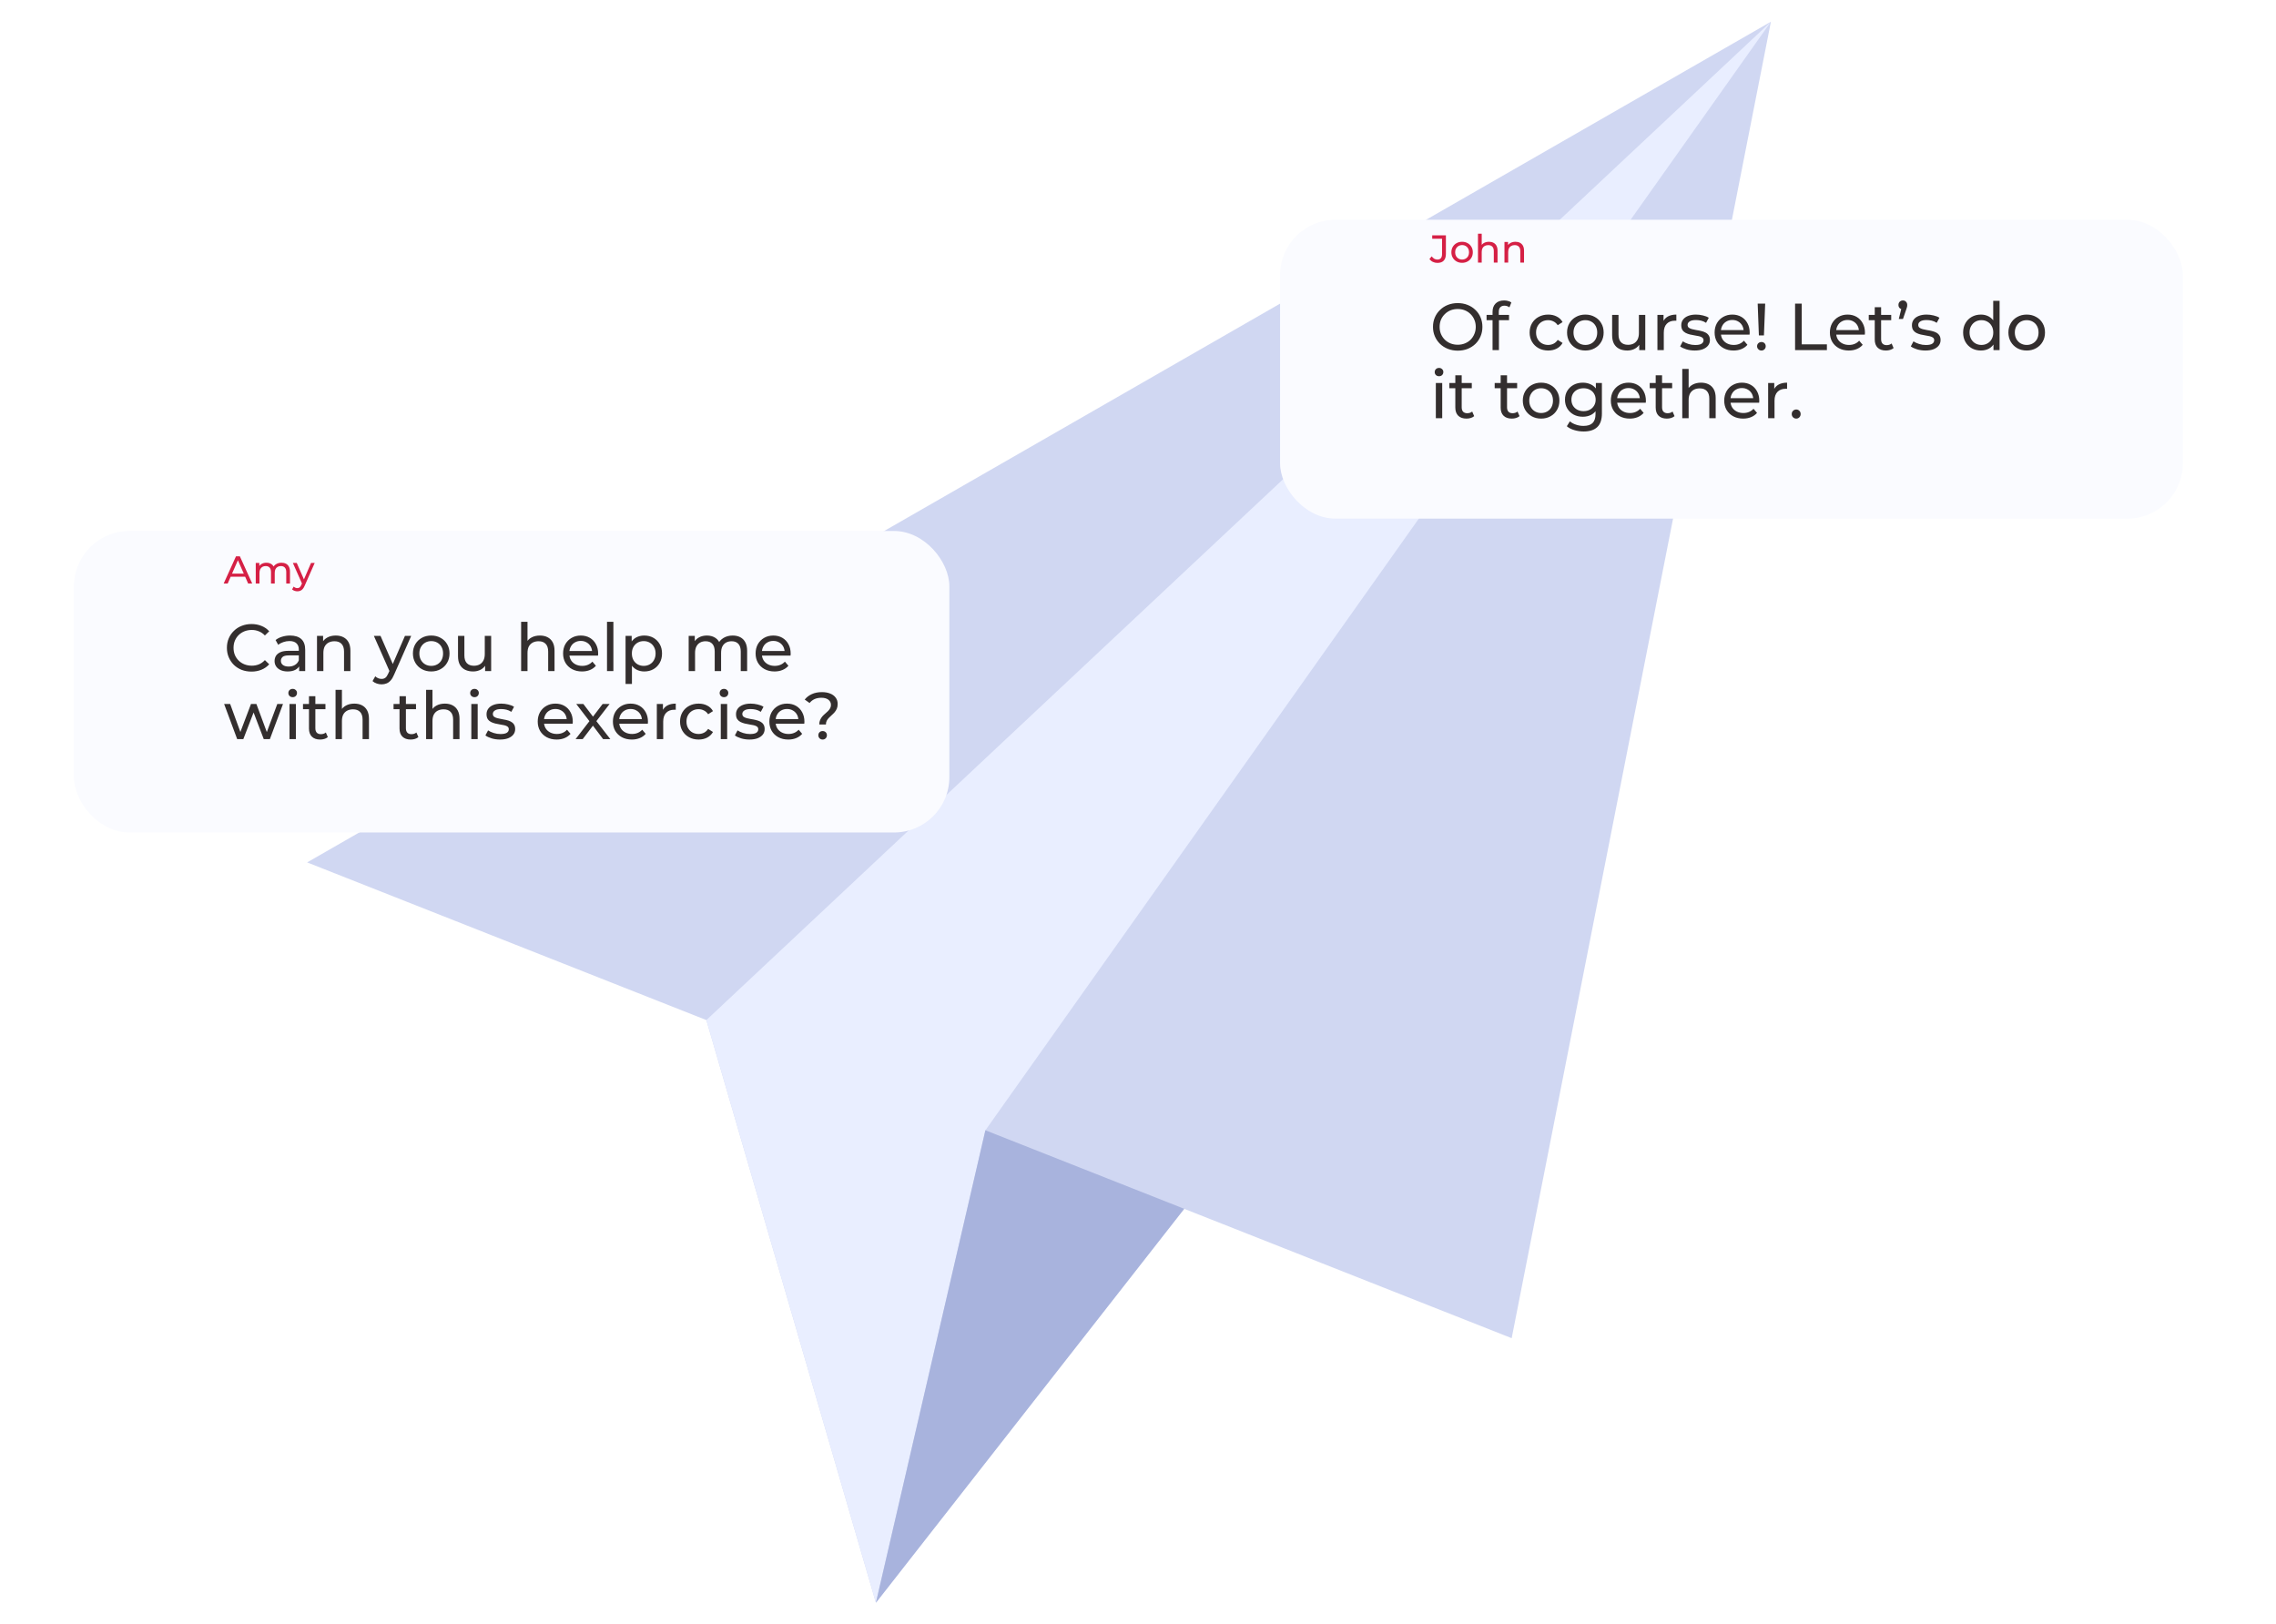 <?xml version="1.0" encoding="UTF-8"?> <svg xmlns="http://www.w3.org/2000/svg" width="234" height="167" viewBox="0 0 234 167" fill="none"><path d="M31.578 88.674L72.623 104.886L90.054 164.794L121.75 124.293L155.418 137.594L182.071 2.234L31.578 88.674Z" fill="#D0D7F2"></path><path d="M182.073 2.234L101.31 116.219L90.056 164.794L72.624 104.886L182.073 2.234Z" fill="#E9EEFF"></path><path d="M121.751 124.291L90.056 164.792L101.31 116.216L121.751 124.291Z" fill="#A8B3DD"></path><g filter="url(#filter0_dd_18962_37)"><rect x="13" y="51" width="90" height="31" rx="5.691" fill="#FAFBFF"></rect></g><path d="M25.855 69.055C25.49 69.055 25.153 68.995 24.844 68.877C24.539 68.754 24.273 68.583 24.045 68.365C23.822 68.142 23.646 67.882 23.519 67.586C23.392 67.29 23.328 66.965 23.328 66.61C23.328 66.255 23.392 65.929 23.519 65.633C23.646 65.337 23.824 65.08 24.052 64.862C24.279 64.638 24.546 64.468 24.851 64.35C25.16 64.227 25.497 64.165 25.861 64.165C26.23 64.165 26.569 64.229 26.879 64.356C27.193 64.479 27.459 64.664 27.678 64.909L27.234 65.34C27.052 65.148 26.847 65.007 26.619 64.916C26.392 64.821 26.148 64.773 25.889 64.773C25.62 64.773 25.37 64.818 25.137 64.909C24.91 65.001 24.712 65.128 24.543 65.292C24.375 65.456 24.243 65.651 24.147 65.879C24.056 66.102 24.011 66.346 24.011 66.61C24.011 66.874 24.056 67.12 24.147 67.347C24.243 67.57 24.375 67.764 24.543 67.928C24.712 68.092 24.91 68.219 25.137 68.31C25.37 68.401 25.62 68.447 25.889 68.447C26.148 68.447 26.392 68.401 26.619 68.31C26.847 68.215 27.052 68.069 27.234 67.873L27.678 68.303C27.459 68.549 27.193 68.736 26.879 68.863C26.569 68.991 26.228 69.055 25.855 69.055ZM30.756 69V68.235L30.722 68.092V66.787C30.722 66.51 30.64 66.296 30.477 66.145C30.317 65.991 30.076 65.913 29.753 65.913C29.539 65.913 29.329 65.95 29.124 66.023C28.919 66.091 28.747 66.184 28.605 66.302L28.332 65.811C28.519 65.661 28.742 65.547 29.002 65.469C29.265 65.388 29.541 65.347 29.828 65.347C30.324 65.347 30.706 65.467 30.975 65.708C31.244 65.95 31.378 66.319 31.378 66.815V69H30.756ZM29.568 69.041C29.3 69.041 29.063 68.995 28.858 68.904C28.658 68.813 28.503 68.688 28.394 68.529C28.284 68.365 28.23 68.18 28.23 67.976C28.23 67.78 28.275 67.602 28.366 67.443C28.462 67.284 28.614 67.156 28.824 67.061C29.038 66.965 29.325 66.917 29.684 66.917H30.832V67.388H29.712C29.384 67.388 29.163 67.443 29.049 67.552C28.935 67.662 28.878 67.793 28.878 67.948C28.878 68.126 28.949 68.269 29.09 68.379C29.231 68.483 29.427 68.536 29.677 68.536C29.923 68.536 30.137 68.481 30.32 68.372C30.506 68.263 30.64 68.103 30.722 67.894L30.852 68.344C30.766 68.558 30.613 68.729 30.395 68.857C30.176 68.98 29.901 69.041 29.568 69.041ZM34.524 65.347C34.82 65.347 35.079 65.403 35.302 65.517C35.53 65.631 35.708 65.804 35.835 66.036C35.962 66.268 36.026 66.562 36.026 66.917V69H35.371V66.992C35.371 66.642 35.284 66.378 35.111 66.2C34.943 66.023 34.704 65.934 34.394 65.934C34.162 65.934 33.959 65.979 33.786 66.07C33.613 66.161 33.479 66.296 33.383 66.473C33.292 66.651 33.247 66.872 33.247 67.136V69H32.591V65.381H33.219V66.357L33.117 66.098C33.235 65.861 33.417 65.677 33.663 65.544C33.909 65.412 34.196 65.347 34.524 65.347ZM39.23 70.366C39.057 70.366 38.889 70.336 38.725 70.277C38.561 70.222 38.42 70.14 38.302 70.031L38.582 69.54C38.673 69.626 38.773 69.692 38.882 69.737C38.991 69.783 39.108 69.806 39.23 69.806C39.39 69.806 39.522 69.765 39.627 69.683C39.731 69.601 39.829 69.455 39.92 69.246L40.145 68.747L40.214 68.665L41.634 65.381H42.276L40.521 69.362C40.416 69.617 40.298 69.817 40.166 69.963C40.038 70.109 39.897 70.211 39.743 70.27C39.588 70.334 39.417 70.366 39.23 70.366ZM40.091 69.116L38.438 65.381H39.121L40.528 68.604L40.091 69.116ZM44.338 69.041C43.974 69.041 43.651 68.961 43.368 68.802C43.086 68.643 42.863 68.424 42.699 68.146C42.535 67.864 42.453 67.545 42.453 67.19C42.453 66.831 42.535 66.512 42.699 66.234C42.863 65.957 43.086 65.74 43.368 65.585C43.651 65.426 43.974 65.347 44.338 65.347C44.698 65.347 45.019 65.426 45.301 65.585C45.588 65.74 45.811 65.957 45.97 66.234C46.134 66.507 46.216 66.826 46.216 67.19C46.216 67.55 46.134 67.869 45.97 68.146C45.811 68.424 45.588 68.643 45.301 68.802C45.019 68.961 44.698 69.041 44.338 69.041ZM44.338 68.467C44.57 68.467 44.778 68.415 44.96 68.31C45.146 68.206 45.292 68.058 45.397 67.866C45.501 67.671 45.554 67.445 45.554 67.19C45.554 66.931 45.501 66.708 45.397 66.521C45.292 66.33 45.146 66.182 44.96 66.077C44.778 65.972 44.57 65.92 44.338 65.92C44.106 65.92 43.899 65.972 43.717 66.077C43.535 66.182 43.389 66.33 43.28 66.521C43.17 66.708 43.116 66.931 43.116 67.19C43.116 67.445 43.17 67.671 43.28 67.866C43.389 68.058 43.535 68.206 43.717 68.31C43.899 68.415 44.106 68.467 44.338 68.467ZM48.646 69.041C48.336 69.041 48.063 68.984 47.826 68.87C47.594 68.756 47.412 68.583 47.28 68.351C47.152 68.115 47.089 67.819 47.089 67.463V65.381H47.744V67.388C47.744 67.743 47.828 68.01 47.997 68.187C48.17 68.365 48.411 68.454 48.721 68.454C48.948 68.454 49.146 68.408 49.315 68.317C49.483 68.222 49.613 68.085 49.704 67.907C49.795 67.725 49.841 67.507 49.841 67.252V65.381H50.496V69H49.875V68.023L49.977 68.283C49.859 68.524 49.681 68.711 49.445 68.843C49.208 68.975 48.942 69.041 48.646 69.041ZM55.511 65.347C55.807 65.347 56.066 65.403 56.289 65.517C56.517 65.631 56.695 65.804 56.822 66.036C56.95 66.268 57.013 66.562 57.013 66.917V69H56.358V66.992C56.358 66.642 56.271 66.378 56.098 66.2C55.93 66.023 55.691 65.934 55.381 65.934C55.149 65.934 54.946 65.979 54.773 66.07C54.6 66.161 54.466 66.296 54.37 66.473C54.279 66.651 54.234 66.872 54.234 67.136V69H53.578V63.933H54.234V66.357L54.104 66.098C54.222 65.861 54.405 65.677 54.651 65.544C54.896 65.412 55.183 65.347 55.511 65.347ZM59.838 69.041C59.451 69.041 59.11 68.961 58.814 68.802C58.523 68.643 58.295 68.424 58.131 68.146C57.972 67.869 57.892 67.55 57.892 67.19C57.892 66.831 57.969 66.512 58.124 66.234C58.283 65.957 58.5 65.74 58.773 65.585C59.051 65.426 59.362 65.347 59.709 65.347C60.059 65.347 60.369 65.424 60.637 65.579C60.906 65.734 61.115 65.952 61.266 66.234C61.42 66.512 61.498 66.838 61.498 67.211C61.498 67.238 61.495 67.27 61.491 67.306C61.491 67.343 61.489 67.377 61.484 67.409H58.404V66.938H61.142L60.876 67.102C60.881 66.869 60.833 66.662 60.733 66.48C60.633 66.298 60.494 66.157 60.316 66.057C60.143 65.952 59.941 65.9 59.709 65.9C59.481 65.9 59.278 65.952 59.101 66.057C58.923 66.157 58.784 66.3 58.684 66.487C58.584 66.669 58.534 66.879 58.534 67.115V67.225C58.534 67.466 58.589 67.682 58.698 67.873C58.812 68.06 58.969 68.206 59.169 68.31C59.369 68.415 59.599 68.467 59.859 68.467C60.073 68.467 60.266 68.431 60.439 68.358C60.617 68.285 60.772 68.176 60.904 68.03L61.266 68.454C61.102 68.645 60.897 68.791 60.651 68.891C60.41 68.991 60.139 69.041 59.838 69.041ZM62.408 69V63.933H63.064V69H62.408ZM66.234 69.041C65.934 69.041 65.658 68.973 65.408 68.836C65.162 68.695 64.964 68.488 64.814 68.215C64.668 67.942 64.595 67.6 64.595 67.19C64.595 66.781 64.666 66.439 64.807 66.166C64.953 65.893 65.148 65.688 65.394 65.551C65.645 65.415 65.925 65.347 66.234 65.347C66.589 65.347 66.903 65.424 67.177 65.579C67.45 65.734 67.666 65.95 67.825 66.227C67.985 66.501 68.064 66.822 68.064 67.19C68.064 67.559 67.985 67.882 67.825 68.16C67.666 68.438 67.45 68.654 67.177 68.809C66.903 68.964 66.589 69.041 66.234 69.041ZM64.315 70.325V65.381H64.944V66.357L64.903 67.197L64.971 68.037V70.325H64.315ZM66.18 68.467C66.412 68.467 66.619 68.415 66.801 68.31C66.988 68.206 67.133 68.058 67.238 67.866C67.347 67.671 67.402 67.445 67.402 67.19C67.402 66.931 67.347 66.708 67.238 66.521C67.133 66.33 66.988 66.182 66.801 66.077C66.619 65.972 66.412 65.92 66.18 65.92C65.952 65.92 65.745 65.972 65.558 66.077C65.376 66.182 65.23 66.33 65.121 66.521C65.016 66.708 64.964 66.931 64.964 67.19C64.964 67.445 65.016 67.671 65.121 67.866C65.23 68.058 65.376 68.206 65.558 68.31C65.745 68.415 65.952 68.467 66.18 68.467ZM75.332 65.347C75.623 65.347 75.88 65.403 76.103 65.517C76.327 65.631 76.5 65.804 76.623 66.036C76.75 66.268 76.814 66.562 76.814 66.917V69H76.158V66.992C76.158 66.642 76.076 66.378 75.912 66.2C75.748 66.023 75.519 65.934 75.222 65.934C75.004 65.934 74.813 65.979 74.649 66.07C74.485 66.161 74.358 66.296 74.266 66.473C74.18 66.651 74.137 66.872 74.137 67.136V69H73.481V66.992C73.481 66.642 73.399 66.378 73.235 66.2C73.076 66.023 72.846 65.934 72.546 65.934C72.332 65.934 72.143 65.979 71.979 66.07C71.815 66.161 71.687 66.296 71.596 66.473C71.505 66.651 71.46 66.872 71.46 67.136V69H70.804V65.381H71.432V66.344L71.33 66.098C71.444 65.861 71.619 65.677 71.856 65.544C72.093 65.412 72.368 65.347 72.682 65.347C73.028 65.347 73.326 65.433 73.577 65.606C73.827 65.774 73.991 66.032 74.068 66.378L73.802 66.268C73.911 65.991 74.103 65.768 74.376 65.599C74.649 65.431 74.968 65.347 75.332 65.347ZM79.632 69.041C79.245 69.041 78.903 68.961 78.607 68.802C78.316 68.643 78.088 68.424 77.924 68.146C77.765 67.869 77.685 67.55 77.685 67.19C77.685 66.831 77.763 66.512 77.918 66.234C78.077 65.957 78.293 65.74 78.566 65.585C78.844 65.426 79.156 65.347 79.502 65.347C79.852 65.347 80.162 65.424 80.431 65.579C80.699 65.734 80.909 65.952 81.059 66.234C81.214 66.512 81.291 66.838 81.291 67.211C81.291 67.238 81.289 67.27 81.284 67.306C81.284 67.343 81.282 67.377 81.277 67.409H78.198V66.938H80.936L80.67 67.102C80.674 66.869 80.626 66.662 80.526 66.48C80.426 66.298 80.287 66.157 80.11 66.057C79.937 65.952 79.734 65.9 79.502 65.9C79.274 65.9 79.072 65.952 78.894 66.057C78.716 66.157 78.578 66.3 78.478 66.487C78.377 66.669 78.327 66.879 78.327 67.115V67.225C78.327 67.466 78.382 67.682 78.491 67.873C78.605 68.06 78.762 68.206 78.962 68.31C79.163 68.415 79.393 68.467 79.652 68.467C79.866 68.467 80.06 68.431 80.233 68.358C80.41 68.285 80.565 68.176 80.697 68.03L81.059 68.454C80.895 68.645 80.69 68.791 80.444 68.891C80.203 68.991 79.932 69.041 79.632 69.041ZM24.386 76L23.041 72.381H23.662L24.858 75.659H24.564L25.807 72.381H26.36L27.575 75.659H27.289L28.511 72.381H29.098L27.746 76H27.118L25.977 73.009H26.169L25.015 76H24.386ZM29.764 76V72.381H30.419V76H29.764ZM30.091 71.684C29.964 71.684 29.857 71.643 29.77 71.561C29.688 71.479 29.647 71.379 29.647 71.261C29.647 71.138 29.688 71.035 29.77 70.953C29.857 70.871 29.964 70.831 30.091 70.831C30.219 70.831 30.323 70.871 30.405 70.953C30.492 71.031 30.535 71.129 30.535 71.247C30.535 71.37 30.494 71.475 30.412 71.561C30.33 71.643 30.223 71.684 30.091 71.684ZM32.914 76.041C32.55 76.041 32.267 75.943 32.067 75.747C31.867 75.552 31.767 75.272 31.767 74.907V71.588H32.422V74.88C32.422 75.076 32.47 75.226 32.565 75.331C32.666 75.436 32.807 75.488 32.989 75.488C33.194 75.488 33.364 75.431 33.501 75.317L33.706 75.788C33.606 75.875 33.485 75.939 33.344 75.98C33.207 76.02 33.064 76.041 32.914 76.041ZM31.152 72.92V72.381H33.46V72.92H31.152ZM36.431 72.347C36.727 72.347 36.986 72.403 37.21 72.517C37.437 72.631 37.615 72.804 37.742 73.036C37.87 73.268 37.934 73.562 37.934 73.917V76H37.278V73.992C37.278 73.642 37.191 73.378 37.018 73.2C36.85 73.023 36.611 72.934 36.301 72.934C36.069 72.934 35.867 72.979 35.694 73.07C35.52 73.161 35.386 73.296 35.291 73.473C35.2 73.651 35.154 73.872 35.154 74.136V76H34.498V70.933H35.154V73.357L35.024 73.098C35.143 72.861 35.325 72.677 35.571 72.544C35.816 72.412 36.103 72.347 36.431 72.347ZM42.224 76.041C41.859 76.041 41.577 75.943 41.377 75.747C41.176 75.552 41.076 75.272 41.076 74.907V71.588H41.732V74.88C41.732 75.076 41.78 75.226 41.875 75.331C41.975 75.436 42.117 75.488 42.299 75.488C42.504 75.488 42.674 75.431 42.811 75.317L43.016 75.788C42.916 75.875 42.795 75.939 42.654 75.98C42.517 76.02 42.374 76.041 42.224 76.041ZM40.462 72.92V72.381H42.77V72.92H40.462ZM45.741 72.347C46.037 72.347 46.296 72.403 46.519 72.517C46.747 72.631 46.925 72.804 47.052 73.036C47.18 73.268 47.243 73.562 47.243 73.917V76H46.588V73.992C46.588 73.642 46.501 73.378 46.328 73.2C46.16 73.023 45.921 72.934 45.611 72.934C45.379 72.934 45.176 72.979 45.003 73.07C44.83 73.161 44.696 73.296 44.6 73.473C44.509 73.651 44.464 73.872 44.464 74.136V76H43.808V70.933H44.464V73.357L44.334 73.098C44.453 72.861 44.635 72.677 44.88 72.544C45.126 72.412 45.413 72.347 45.741 72.347ZM48.457 76V72.381H49.112V76H48.457ZM48.784 71.684C48.657 71.684 48.55 71.643 48.463 71.561C48.381 71.479 48.34 71.379 48.34 71.261C48.34 71.138 48.381 71.035 48.463 70.953C48.55 70.871 48.657 70.831 48.784 70.831C48.912 70.831 49.017 70.871 49.099 70.953C49.185 71.031 49.228 71.129 49.228 71.247C49.228 71.37 49.187 71.475 49.105 71.561C49.023 71.643 48.916 71.684 48.784 71.684ZM51.402 76.041C51.101 76.041 50.815 76 50.541 75.918C50.273 75.836 50.061 75.736 49.906 75.618L50.179 75.099C50.334 75.203 50.526 75.292 50.753 75.365C50.981 75.438 51.213 75.474 51.45 75.474C51.755 75.474 51.973 75.431 52.105 75.344C52.242 75.258 52.31 75.137 52.31 74.983C52.31 74.869 52.269 74.78 52.187 74.716C52.105 74.652 51.996 74.605 51.859 74.573C51.727 74.541 51.579 74.514 51.416 74.491C51.252 74.463 51.088 74.432 50.924 74.395C50.76 74.354 50.61 74.3 50.473 74.231C50.337 74.158 50.227 74.061 50.145 73.938C50.063 73.81 50.022 73.642 50.022 73.432C50.022 73.214 50.084 73.023 50.207 72.859C50.33 72.695 50.503 72.57 50.726 72.483C50.953 72.392 51.222 72.347 51.532 72.347C51.768 72.347 52.007 72.376 52.249 72.435C52.495 72.49 52.695 72.57 52.85 72.674L52.57 73.193C52.406 73.084 52.235 73.009 52.057 72.968C51.88 72.927 51.702 72.906 51.525 72.906C51.238 72.906 51.024 72.954 50.883 73.05C50.742 73.141 50.671 73.259 50.671 73.405C50.671 73.528 50.712 73.624 50.794 73.692C50.881 73.755 50.99 73.806 51.122 73.842C51.258 73.879 51.409 73.91 51.573 73.938C51.736 73.96 51.9 73.992 52.064 74.033C52.228 74.07 52.376 74.122 52.508 74.19C52.645 74.259 52.754 74.354 52.836 74.477C52.922 74.6 52.966 74.764 52.966 74.969C52.966 75.187 52.902 75.376 52.775 75.536C52.647 75.695 52.467 75.82 52.235 75.911C52.003 75.998 51.725 76.041 51.402 76.041ZM57.231 76.041C56.844 76.041 56.502 75.961 56.206 75.802C55.915 75.643 55.687 75.424 55.523 75.146C55.364 74.869 55.284 74.55 55.284 74.19C55.284 73.831 55.362 73.512 55.517 73.234C55.676 72.957 55.892 72.74 56.165 72.585C56.443 72.426 56.755 72.347 57.101 72.347C57.452 72.347 57.761 72.424 58.03 72.579C58.298 72.734 58.508 72.952 58.658 73.234C58.813 73.512 58.89 73.838 58.89 74.211C58.89 74.238 58.888 74.27 58.883 74.306C58.883 74.343 58.881 74.377 58.876 74.409H55.797V73.938H58.535L58.269 74.102C58.273 73.869 58.225 73.662 58.125 73.48C58.025 73.298 57.886 73.157 57.709 73.057C57.536 72.952 57.333 72.9 57.101 72.9C56.873 72.9 56.671 72.952 56.493 73.057C56.316 73.157 56.177 73.3 56.077 73.487C55.976 73.669 55.926 73.879 55.926 74.115V74.225C55.926 74.466 55.981 74.682 56.09 74.873C56.204 75.06 56.361 75.206 56.561 75.31C56.762 75.415 56.992 75.467 57.251 75.467C57.465 75.467 57.659 75.431 57.832 75.358C58.009 75.285 58.164 75.176 58.296 75.03L58.658 75.454C58.494 75.645 58.289 75.791 58.043 75.891C57.802 75.991 57.531 76.041 57.231 76.041ZM59.175 76L60.732 73.979L60.725 74.313L59.243 72.381H59.974L61.107 73.869H60.827L61.961 72.381H62.678L61.175 74.327L61.182 73.979L62.753 76H62.009L60.813 74.416L61.08 74.457L59.905 76H59.175ZM64.96 76.041C64.573 76.041 64.231 75.961 63.936 75.802C63.644 75.643 63.417 75.424 63.253 75.146C63.093 74.869 63.014 74.55 63.014 74.19C63.014 73.831 63.091 73.512 63.246 73.234C63.405 72.957 63.621 72.74 63.895 72.585C64.172 72.426 64.484 72.347 64.83 72.347C65.181 72.347 65.49 72.424 65.759 72.579C66.028 72.734 66.237 72.952 66.387 73.234C66.542 73.512 66.619 73.838 66.619 74.211C66.619 74.238 66.617 74.27 66.613 74.306C66.613 74.343 66.61 74.377 66.606 74.409H63.526V73.938H66.264L65.998 74.102C66.002 73.869 65.955 73.662 65.855 73.48C65.754 73.298 65.615 73.157 65.438 73.057C65.265 72.952 65.062 72.9 64.83 72.9C64.603 72.9 64.4 72.952 64.222 73.057C64.045 73.157 63.906 73.3 63.806 73.487C63.706 73.669 63.656 73.879 63.656 74.115V74.225C63.656 74.466 63.71 74.682 63.819 74.873C63.933 75.06 64.09 75.206 64.291 75.31C64.491 75.415 64.721 75.467 64.98 75.467C65.194 75.467 65.388 75.431 65.561 75.358C65.739 75.285 65.893 75.176 66.025 75.03L66.387 75.454C66.223 75.645 66.018 75.791 65.773 75.891C65.531 75.991 65.26 76.041 64.96 76.041ZM67.53 76V72.381H68.158V73.364L68.097 73.118C68.197 72.868 68.365 72.677 68.602 72.544C68.839 72.412 69.13 72.347 69.476 72.347V72.982C69.449 72.977 69.421 72.975 69.394 72.975C69.371 72.975 69.349 72.975 69.326 72.975C68.975 72.975 68.698 73.079 68.493 73.289C68.288 73.498 68.185 73.801 68.185 74.197V76H67.53ZM71.828 76.041C71.459 76.041 71.129 75.961 70.838 75.802C70.551 75.643 70.326 75.424 70.162 75.146C69.998 74.869 69.916 74.55 69.916 74.19C69.916 73.831 69.998 73.512 70.162 73.234C70.326 72.957 70.551 72.74 70.838 72.585C71.129 72.426 71.459 72.347 71.828 72.347C72.156 72.347 72.447 72.412 72.702 72.544C72.962 72.672 73.162 72.863 73.303 73.118L72.805 73.439C72.686 73.262 72.541 73.132 72.368 73.05C72.199 72.963 72.017 72.92 71.821 72.92C71.585 72.92 71.373 72.972 71.186 73.077C71 73.182 70.852 73.33 70.742 73.521C70.633 73.708 70.578 73.931 70.578 74.19C70.578 74.45 70.633 74.675 70.742 74.866C70.852 75.058 71 75.206 71.186 75.31C71.373 75.415 71.585 75.467 71.821 75.467C72.017 75.467 72.199 75.426 72.368 75.344C72.541 75.258 72.686 75.126 72.805 74.948L73.303 75.263C73.162 75.513 72.962 75.706 72.702 75.843C72.447 75.975 72.156 76.041 71.828 76.041ZM74.105 76V72.381H74.761V76H74.105ZM74.433 71.684C74.306 71.684 74.199 71.643 74.112 71.561C74.03 71.479 73.989 71.379 73.989 71.261C73.989 71.138 74.03 71.035 74.112 70.953C74.199 70.871 74.306 70.831 74.433 70.831C74.561 70.831 74.665 70.871 74.747 70.953C74.834 71.031 74.877 71.129 74.877 71.247C74.877 71.37 74.836 71.475 74.754 71.561C74.672 71.643 74.565 71.684 74.433 71.684ZM77.051 76.041C76.75 76.041 76.463 76 76.19 75.918C75.922 75.836 75.71 75.736 75.555 75.618L75.828 75.099C75.983 75.203 76.174 75.292 76.402 75.365C76.629 75.438 76.862 75.474 77.098 75.474C77.403 75.474 77.622 75.431 77.754 75.344C77.891 75.258 77.959 75.137 77.959 74.983C77.959 74.869 77.918 74.78 77.836 74.716C77.754 74.652 77.645 74.605 77.508 74.573C77.376 74.541 77.228 74.514 77.064 74.491C76.9 74.463 76.737 74.432 76.573 74.395C76.409 74.354 76.258 74.3 76.122 74.231C75.985 74.158 75.876 74.061 75.794 73.938C75.712 73.81 75.671 73.642 75.671 73.432C75.671 73.214 75.733 73.023 75.856 72.859C75.978 72.695 76.151 72.57 76.375 72.483C76.602 72.392 76.871 72.347 77.18 72.347C77.417 72.347 77.656 72.376 77.897 72.435C78.143 72.49 78.344 72.57 78.498 72.674L78.218 73.193C78.055 73.084 77.884 73.009 77.706 72.968C77.529 72.927 77.351 72.906 77.174 72.906C76.887 72.906 76.673 72.954 76.532 73.05C76.391 73.141 76.32 73.259 76.32 73.405C76.32 73.528 76.361 73.624 76.443 73.692C76.529 73.755 76.639 73.806 76.771 73.842C76.907 73.879 77.058 73.91 77.221 73.938C77.385 73.96 77.549 73.992 77.713 74.033C77.877 74.07 78.025 74.122 78.157 74.19C78.293 74.259 78.403 74.354 78.485 74.477C78.571 74.6 78.615 74.764 78.615 74.969C78.615 75.187 78.551 75.376 78.423 75.536C78.296 75.695 78.116 75.82 77.884 75.911C77.652 75.998 77.374 76.041 77.051 76.041ZM81.045 76.041C80.658 76.041 80.317 75.961 80.021 75.802C79.73 75.643 79.502 75.424 79.338 75.146C79.179 74.869 79.099 74.55 79.099 74.19C79.099 73.831 79.177 73.512 79.331 73.234C79.491 72.957 79.707 72.74 79.98 72.585C80.258 72.426 80.57 72.347 80.916 72.347C81.266 72.347 81.576 72.424 81.844 72.579C82.113 72.734 82.322 72.952 82.473 73.234C82.627 73.512 82.705 73.838 82.705 74.211C82.705 74.238 82.703 74.27 82.698 74.306C82.698 74.343 82.696 74.377 82.691 74.409H79.611V73.938H82.35L82.083 74.102C82.088 73.869 82.04 73.662 81.94 73.48C81.84 73.298 81.701 73.157 81.523 73.057C81.35 72.952 81.148 72.9 80.916 72.9C80.688 72.9 80.485 72.952 80.308 73.057C80.13 73.157 79.992 73.3 79.891 73.487C79.791 73.669 79.741 73.879 79.741 74.115V74.225C79.741 74.466 79.796 74.682 79.905 74.873C80.019 75.06 80.176 75.206 80.376 75.31C80.576 75.415 80.806 75.467 81.066 75.467C81.28 75.467 81.473 75.431 81.646 75.358C81.824 75.285 81.979 75.176 82.111 75.03L82.473 75.454C82.309 75.645 82.104 75.791 81.858 75.891C81.617 75.991 81.346 76.041 81.045 76.041ZM84.231 74.491C84.231 74.313 84.26 74.158 84.319 74.026C84.379 73.894 84.451 73.776 84.538 73.671C84.629 73.567 84.727 73.471 84.832 73.385C84.936 73.293 85.034 73.205 85.125 73.118C85.216 73.027 85.289 72.931 85.344 72.831C85.403 72.731 85.433 72.615 85.433 72.483C85.433 72.264 85.346 72.087 85.173 71.95C85 71.814 84.761 71.746 84.456 71.746C84.183 71.746 83.946 71.791 83.746 71.882C83.546 71.973 83.375 72.108 83.234 72.285L82.735 71.93C82.926 71.689 83.17 71.502 83.466 71.37C83.762 71.233 84.108 71.165 84.504 71.165C84.832 71.165 85.116 71.215 85.358 71.315C85.599 71.411 85.785 71.55 85.917 71.732C86.054 71.909 86.122 72.126 86.122 72.381C86.122 72.572 86.093 72.736 86.034 72.872C85.974 73.009 85.899 73.129 85.808 73.234C85.717 73.339 85.619 73.437 85.514 73.528C85.414 73.619 85.319 73.71 85.228 73.801C85.137 73.892 85.061 73.992 85.002 74.102C84.943 74.211 84.914 74.341 84.914 74.491H84.231ZM84.579 76.041C84.451 76.041 84.344 75.998 84.258 75.911C84.176 75.825 84.135 75.722 84.135 75.604C84.135 75.476 84.176 75.372 84.258 75.29C84.344 75.208 84.451 75.167 84.579 75.167C84.706 75.167 84.811 75.208 84.893 75.29C84.975 75.372 85.016 75.476 85.016 75.604C85.016 75.722 84.975 75.825 84.893 75.911C84.811 75.998 84.706 76.041 84.579 76.041Z" fill="#332E2E"></path><path d="M22.996 60L24.264 57.2H24.66L25.932 60H25.512L24.38 57.424H24.54L23.408 60H22.996ZM23.536 59.3L23.644 58.98H25.22L25.336 59.3H23.536ZM28.946 57.86C29.116 57.86 29.267 57.893 29.398 57.96C29.528 58.027 29.63 58.128 29.702 58.264C29.776 58.4 29.814 58.572 29.814 58.78V60H29.43V58.824C29.43 58.619 29.382 58.464 29.286 58.36C29.19 58.256 29.055 58.204 28.882 58.204C28.754 58.204 28.642 58.231 28.546 58.284C28.45 58.337 28.375 58.416 28.322 58.52C28.271 58.624 28.246 58.753 28.246 58.908V60H27.862V58.824C27.862 58.619 27.814 58.464 27.718 58.36C27.624 58.256 27.49 58.204 27.314 58.204C27.188 58.204 27.078 58.231 26.982 58.284C26.886 58.337 26.811 58.416 26.758 58.52C26.704 58.624 26.678 58.753 26.678 58.908V60H26.294V57.88H26.662V58.444L26.602 58.3C26.668 58.161 26.771 58.053 26.91 57.976C27.048 57.899 27.21 57.86 27.394 57.86C27.596 57.86 27.771 57.911 27.918 58.012C28.064 58.111 28.16 58.261 28.206 58.464L28.05 58.4C28.114 58.237 28.226 58.107 28.386 58.008C28.546 57.909 28.732 57.86 28.946 57.86ZM30.573 60.8C30.472 60.8 30.373 60.783 30.277 60.748C30.181 60.716 30.099 60.668 30.029 60.604L30.193 60.316C30.247 60.367 30.305 60.405 30.369 60.432C30.433 60.459 30.501 60.472 30.573 60.472C30.666 60.472 30.744 60.448 30.805 60.4C30.866 60.352 30.924 60.267 30.977 60.144L31.109 59.852L31.149 59.804L31.981 57.88H32.357L31.329 60.212C31.268 60.361 31.198 60.479 31.121 60.564C31.047 60.649 30.964 60.709 30.873 60.744C30.782 60.781 30.683 60.8 30.573 60.8ZM31.077 60.068L30.109 57.88H30.509L31.333 59.768L31.077 60.068Z" fill="#D52045"></path><g filter="url(#filter1_dd_18962_37)"><rect x="137" y="19" width="92.817" height="30.73" rx="5.691" fill="#FAFBFF"></rect></g><path d="M149.875 36.055C149.511 36.055 149.172 35.993 148.857 35.87C148.548 35.747 148.279 35.577 148.052 35.358C147.824 35.135 147.646 34.876 147.519 34.58C147.392 34.284 147.328 33.96 147.328 33.61C147.328 33.259 147.392 32.936 147.519 32.64C147.646 32.344 147.824 32.087 148.052 31.869C148.279 31.645 148.548 31.472 148.857 31.349C149.167 31.227 149.506 31.165 149.875 31.165C150.239 31.165 150.574 31.227 150.879 31.349C151.188 31.468 151.457 31.639 151.685 31.862C151.917 32.08 152.094 32.337 152.217 32.633C152.345 32.929 152.409 33.255 152.409 33.61C152.409 33.965 152.345 34.291 152.217 34.586C152.094 34.882 151.917 35.142 151.685 35.365C151.457 35.583 151.188 35.754 150.879 35.877C150.574 35.995 150.239 36.055 149.875 36.055ZM149.875 35.447C150.139 35.447 150.383 35.401 150.606 35.31C150.833 35.219 151.029 35.092 151.193 34.928C151.361 34.759 151.491 34.564 151.582 34.341C151.678 34.117 151.726 33.874 151.726 33.61C151.726 33.346 151.678 33.102 151.582 32.879C151.491 32.656 151.361 32.463 151.193 32.299C151.029 32.13 150.833 32.001 150.606 31.909C150.383 31.818 150.139 31.773 149.875 31.773C149.606 31.773 149.358 31.818 149.131 31.909C148.908 32.001 148.712 32.13 148.543 32.299C148.375 32.463 148.243 32.656 148.147 32.879C148.056 33.102 148.011 33.346 148.011 33.61C148.011 33.874 148.056 34.117 148.147 34.341C148.243 34.564 148.375 34.759 148.543 34.928C148.712 35.092 148.908 35.219 149.131 35.31C149.358 35.401 149.606 35.447 149.875 35.447ZM153.452 36V32.06C153.452 31.705 153.555 31.422 153.76 31.213C153.969 30.999 154.265 30.892 154.647 30.892C154.789 30.892 154.923 30.91 155.05 30.947C155.182 30.978 155.294 31.031 155.385 31.104L155.187 31.602C155.119 31.547 155.041 31.506 154.955 31.479C154.868 31.447 154.777 31.431 154.682 31.431C154.49 31.431 154.345 31.486 154.244 31.595C154.144 31.7 154.094 31.857 154.094 32.066V32.551L154.108 32.852V36H153.452ZM152.838 32.92V32.381H155.146V32.92H152.838ZM159.176 36.041C158.807 36.041 158.477 35.961 158.185 35.802C157.899 35.643 157.673 35.424 157.509 35.146C157.345 34.869 157.264 34.55 157.264 34.19C157.264 33.831 157.345 33.512 157.509 33.234C157.673 32.956 157.899 32.74 158.185 32.586C158.477 32.426 158.807 32.346 159.176 32.346C159.503 32.346 159.795 32.413 160.05 32.544C160.309 32.672 160.51 32.863 160.651 33.118L160.152 33.439C160.034 33.262 159.888 33.132 159.715 33.05C159.547 32.963 159.365 32.92 159.169 32.92C158.932 32.92 158.72 32.972 158.534 33.077C158.347 33.182 158.199 33.33 158.09 33.521C157.981 33.708 157.926 33.931 157.926 34.19C157.926 34.45 157.981 34.675 158.09 34.866C158.199 35.058 158.347 35.206 158.534 35.31C158.72 35.415 158.932 35.467 159.169 35.467C159.365 35.467 159.547 35.426 159.715 35.344C159.888 35.258 160.034 35.126 160.152 34.948L160.651 35.263C160.51 35.513 160.309 35.706 160.05 35.843C159.795 35.975 159.503 36.041 159.176 36.041ZM162.996 36.041C162.632 36.041 162.309 35.961 162.027 35.802C161.744 35.643 161.521 35.424 161.357 35.146C161.193 34.864 161.112 34.545 161.112 34.19C161.112 33.831 161.193 33.512 161.357 33.234C161.521 32.956 161.744 32.74 162.027 32.586C162.309 32.426 162.632 32.346 162.996 32.346C163.356 32.346 163.677 32.426 163.959 32.586C164.246 32.74 164.469 32.956 164.628 33.234C164.792 33.507 164.874 33.826 164.874 34.19C164.874 34.55 164.792 34.869 164.628 35.146C164.469 35.424 164.246 35.643 163.959 35.802C163.677 35.961 163.356 36.041 162.996 36.041ZM162.996 35.467C163.229 35.467 163.436 35.415 163.618 35.31C163.804 35.206 163.95 35.058 164.055 34.866C164.16 34.671 164.212 34.445 164.212 34.19C164.212 33.931 164.16 33.708 164.055 33.521C163.95 33.33 163.804 33.182 163.618 33.077C163.436 32.972 163.229 32.92 162.996 32.92C162.764 32.92 162.557 32.972 162.375 33.077C162.193 33.182 162.047 33.33 161.938 33.521C161.829 33.708 161.774 33.931 161.774 34.19C161.774 34.445 161.829 34.671 161.938 34.866C162.047 35.058 162.193 35.206 162.375 35.31C162.557 35.415 162.764 35.467 162.996 35.467ZM167.304 36.041C166.994 36.041 166.721 35.984 166.484 35.87C166.252 35.756 166.07 35.583 165.938 35.351C165.811 35.114 165.747 34.819 165.747 34.464V32.381H166.402V34.388C166.402 34.743 166.487 35.01 166.655 35.187C166.828 35.365 167.069 35.454 167.379 35.454C167.607 35.454 167.805 35.408 167.973 35.317C168.142 35.221 168.271 35.085 168.362 34.907C168.453 34.725 168.499 34.507 168.499 34.252V32.381H169.154V36H168.533V35.023L168.635 35.283C168.517 35.524 168.34 35.711 168.103 35.843C167.866 35.975 167.6 36.041 167.304 36.041ZM170.403 36V32.381H171.031V33.364L170.969 33.118C171.069 32.868 171.238 32.677 171.475 32.544C171.711 32.413 172.003 32.346 172.349 32.346V32.982C172.321 32.977 172.294 32.975 172.267 32.975C172.244 32.975 172.221 32.975 172.199 32.975C171.848 32.975 171.57 33.08 171.365 33.289C171.161 33.498 171.058 33.801 171.058 34.197V36H170.403ZM174.235 36.041C173.934 36.041 173.648 36 173.374 35.918C173.106 35.836 172.894 35.736 172.739 35.618L173.012 35.099C173.167 35.203 173.358 35.292 173.586 35.365C173.814 35.438 174.046 35.474 174.283 35.474C174.588 35.474 174.806 35.431 174.938 35.344C175.075 35.258 175.143 35.137 175.143 34.983C175.143 34.869 175.102 34.78 175.02 34.716C174.938 34.652 174.829 34.605 174.692 34.573C174.56 34.541 174.412 34.514 174.248 34.491C174.085 34.464 173.921 34.432 173.757 34.395C173.593 34.354 173.443 34.3 173.306 34.231C173.17 34.158 173.06 34.061 172.978 33.938C172.896 33.81 172.855 33.642 172.855 33.432C172.855 33.214 172.917 33.023 173.04 32.859C173.163 32.695 173.336 32.57 173.559 32.483C173.786 32.392 174.055 32.346 174.365 32.346C174.601 32.346 174.84 32.376 175.082 32.435C175.327 32.49 175.528 32.57 175.683 32.674L175.403 33.193C175.239 33.084 175.068 33.009 174.89 32.968C174.713 32.927 174.535 32.907 174.358 32.907C174.071 32.907 173.857 32.954 173.716 33.05C173.575 33.141 173.504 33.259 173.504 33.405C173.504 33.528 173.545 33.623 173.627 33.692C173.714 33.755 173.823 33.806 173.955 33.842C174.091 33.879 174.242 33.91 174.406 33.938C174.569 33.96 174.733 33.992 174.897 34.033C175.061 34.07 175.209 34.122 175.341 34.19C175.478 34.259 175.587 34.354 175.669 34.477C175.755 34.6 175.799 34.764 175.799 34.969C175.799 35.187 175.735 35.376 175.607 35.536C175.48 35.695 175.3 35.82 175.068 35.911C174.836 35.998 174.558 36.041 174.235 36.041ZM178.23 36.041C177.843 36.041 177.501 35.961 177.205 35.802C176.914 35.643 176.686 35.424 176.522 35.146C176.363 34.869 176.283 34.55 176.283 34.19C176.283 33.831 176.361 33.512 176.516 33.234C176.675 32.956 176.891 32.74 177.164 32.586C177.442 32.426 177.754 32.346 178.1 32.346C178.45 32.346 178.76 32.424 179.029 32.579C179.297 32.733 179.507 32.952 179.657 33.234C179.812 33.512 179.889 33.837 179.889 34.211C179.889 34.238 179.887 34.27 179.882 34.306C179.882 34.343 179.88 34.377 179.875 34.409H176.796V33.938H179.534L179.268 34.102C179.272 33.869 179.224 33.662 179.124 33.48C179.024 33.298 178.885 33.157 178.708 33.057C178.535 32.952 178.332 32.9 178.1 32.9C177.872 32.9 177.67 32.952 177.492 33.057C177.315 33.157 177.176 33.3 177.076 33.487C176.975 33.669 176.925 33.879 176.925 34.115V34.224C176.925 34.466 176.98 34.682 177.089 34.873C177.203 35.06 177.36 35.206 177.56 35.31C177.761 35.415 177.991 35.467 178.25 35.467C178.464 35.467 178.658 35.431 178.831 35.358C179.008 35.285 179.163 35.176 179.295 35.03L179.657 35.454C179.493 35.645 179.288 35.791 179.042 35.891C178.801 35.991 178.53 36.041 178.23 36.041ZM180.834 34.491L180.711 31.22H181.482L181.353 34.491H180.834ZM181.1 36.041C180.972 36.041 180.865 35.998 180.779 35.911C180.692 35.825 180.649 35.722 180.649 35.604C180.649 35.476 180.692 35.372 180.779 35.29C180.865 35.208 180.972 35.167 181.1 35.167C181.227 35.167 181.332 35.208 181.414 35.29C181.496 35.372 181.537 35.476 181.537 35.604C181.537 35.722 181.496 35.825 181.414 35.911C181.332 35.998 181.227 36.041 181.1 36.041ZM184.556 36V31.22H185.239V35.406H187.827V36H184.556ZM190.08 36.041C189.693 36.041 189.352 35.961 189.056 35.802C188.765 35.643 188.537 35.424 188.373 35.146C188.214 34.869 188.134 34.55 188.134 34.19C188.134 33.831 188.211 33.512 188.366 33.234C188.526 32.956 188.742 32.74 189.015 32.586C189.293 32.426 189.605 32.346 189.951 32.346C190.301 32.346 190.611 32.424 190.879 32.579C191.148 32.733 191.357 32.952 191.508 33.234C191.662 33.512 191.74 33.837 191.74 34.211C191.74 34.238 191.737 34.27 191.733 34.306C191.733 34.343 191.731 34.377 191.726 34.409H188.646V33.938H191.385L191.118 34.102C191.123 33.869 191.075 33.662 190.975 33.48C190.875 33.298 190.736 33.157 190.558 33.057C190.385 32.952 190.183 32.9 189.951 32.9C189.723 32.9 189.52 32.952 189.343 33.057C189.165 33.157 189.026 33.3 188.926 33.487C188.826 33.669 188.776 33.879 188.776 34.115V34.224C188.776 34.466 188.831 34.682 188.94 34.873C189.054 35.06 189.211 35.206 189.411 35.31C189.611 35.415 189.841 35.467 190.101 35.467C190.315 35.467 190.508 35.431 190.681 35.358C190.859 35.285 191.014 35.176 191.146 35.03L191.508 35.454C191.344 35.645 191.139 35.791 190.893 35.891C190.652 35.991 190.381 36.041 190.08 36.041ZM193.893 36.041C193.529 36.041 193.247 35.943 193.046 35.747C192.846 35.552 192.746 35.272 192.746 34.907V31.588H193.401V34.88C193.401 35.076 193.449 35.226 193.545 35.331C193.645 35.435 193.786 35.488 193.968 35.488C194.173 35.488 194.344 35.431 194.48 35.317L194.685 35.788C194.585 35.875 194.464 35.938 194.323 35.98C194.187 36.02 194.043 36.041 193.893 36.041ZM192.131 32.92V32.381H194.439V32.92H192.131ZM195.218 32.797L195.56 31.411L195.648 31.807C195.516 31.807 195.405 31.766 195.314 31.684C195.227 31.602 195.184 31.493 195.184 31.356C195.184 31.215 195.227 31.104 195.314 31.022C195.405 30.935 195.514 30.892 195.642 30.892C195.774 30.892 195.881 30.937 195.963 31.029C196.045 31.115 196.086 31.224 196.086 31.356C196.086 31.397 196.083 31.441 196.079 31.486C196.074 31.527 196.063 31.575 196.045 31.629C196.031 31.684 196.008 31.755 195.976 31.841L195.648 32.797H195.218ZM197.95 36.041C197.649 36.041 197.362 36 197.089 35.918C196.821 35.836 196.609 35.736 196.454 35.618L196.727 35.099C196.882 35.203 197.073 35.292 197.301 35.365C197.528 35.438 197.761 35.474 197.997 35.474C198.302 35.474 198.521 35.431 198.653 35.344C198.79 35.258 198.858 35.137 198.858 34.983C198.858 34.869 198.817 34.78 198.735 34.716C198.653 34.652 198.544 34.605 198.407 34.573C198.275 34.541 198.127 34.514 197.963 34.491C197.799 34.464 197.635 34.432 197.472 34.395C197.308 34.354 197.157 34.3 197.021 34.231C196.884 34.158 196.775 34.061 196.693 33.938C196.611 33.81 196.57 33.642 196.57 33.432C196.57 33.214 196.632 33.023 196.754 32.859C196.877 32.695 197.05 32.57 197.273 32.483C197.501 32.392 197.77 32.346 198.079 32.346C198.316 32.346 198.555 32.376 198.796 32.435C199.042 32.49 199.243 32.57 199.397 32.674L199.117 33.193C198.953 33.084 198.783 33.009 198.605 32.968C198.428 32.927 198.25 32.907 198.072 32.907C197.786 32.907 197.572 32.954 197.431 33.05C197.289 33.141 197.219 33.259 197.219 33.405C197.219 33.528 197.26 33.623 197.342 33.692C197.428 33.755 197.538 33.806 197.67 33.842C197.806 33.879 197.956 33.91 198.12 33.938C198.284 33.96 198.448 33.992 198.612 34.033C198.776 34.07 198.924 34.122 199.056 34.19C199.192 34.259 199.302 34.354 199.384 34.477C199.47 34.6 199.513 34.764 199.513 34.969C199.513 35.187 199.45 35.376 199.322 35.536C199.195 35.695 199.015 35.82 198.783 35.911C198.551 35.998 198.273 36.041 197.95 36.041ZM203.662 36.041C203.312 36.041 202.998 35.964 202.72 35.809C202.447 35.654 202.23 35.438 202.071 35.16C201.912 34.882 201.832 34.559 201.832 34.19C201.832 33.822 201.912 33.501 202.071 33.227C202.23 32.95 202.447 32.733 202.72 32.579C202.998 32.424 203.312 32.346 203.662 32.346C203.967 32.346 204.243 32.415 204.489 32.551C204.734 32.688 204.93 32.893 205.076 33.166C205.226 33.439 205.301 33.781 205.301 34.19C205.301 34.6 205.228 34.941 205.083 35.215C204.942 35.488 204.748 35.695 204.502 35.836C204.256 35.973 203.976 36.041 203.662 36.041ZM203.717 35.467C203.944 35.467 204.149 35.415 204.331 35.31C204.518 35.206 204.664 35.058 204.769 34.866C204.878 34.671 204.932 34.445 204.932 34.19C204.932 33.931 204.878 33.708 204.769 33.521C204.664 33.33 204.518 33.182 204.331 33.077C204.149 32.972 203.944 32.92 203.717 32.92C203.485 32.92 203.278 32.972 203.095 33.077C202.913 33.182 202.768 33.33 202.658 33.521C202.549 33.708 202.494 33.931 202.494 34.19C202.494 34.445 202.549 34.671 202.658 34.866C202.768 35.058 202.913 35.206 203.095 35.31C203.278 35.415 203.485 35.467 203.717 35.467ZM204.953 36V35.023L204.994 34.184L204.926 33.343V30.933H205.581V36H204.953ZM208.372 36.041C208.008 36.041 207.684 35.961 207.402 35.802C207.12 35.643 206.897 35.424 206.733 35.146C206.569 34.864 206.487 34.545 206.487 34.19C206.487 33.831 206.569 33.512 206.733 33.234C206.897 32.956 207.12 32.74 207.402 32.586C207.684 32.426 208.008 32.346 208.372 32.346C208.731 32.346 209.052 32.426 209.335 32.586C209.621 32.74 209.845 32.956 210.004 33.234C210.168 33.507 210.25 33.826 210.25 34.19C210.25 34.55 210.168 34.869 210.004 35.146C209.845 35.424 209.621 35.643 209.335 35.802C209.052 35.961 208.731 36.041 208.372 36.041ZM208.372 35.467C208.604 35.467 208.811 35.415 208.993 35.31C209.18 35.206 209.326 35.058 209.43 34.866C209.535 34.671 209.587 34.445 209.587 34.19C209.587 33.931 209.535 33.708 209.43 33.521C209.326 33.33 209.18 33.182 208.993 33.077C208.811 32.972 208.604 32.92 208.372 32.92C208.14 32.92 207.932 32.972 207.75 33.077C207.568 33.182 207.423 33.33 207.313 33.521C207.204 33.708 207.149 33.931 207.149 34.19C207.149 34.445 207.204 34.671 207.313 34.866C207.423 35.058 207.568 35.206 207.75 35.31C207.932 35.415 208.14 35.467 208.372 35.467ZM147.621 43V39.381H148.277V43H147.621ZM147.949 38.684C147.822 38.684 147.715 38.643 147.628 38.561C147.546 38.479 147.505 38.379 147.505 38.261C147.505 38.138 147.546 38.035 147.628 37.953C147.715 37.871 147.822 37.831 147.949 37.831C148.077 37.831 148.181 37.871 148.263 37.953C148.35 38.031 148.393 38.129 148.393 38.247C148.393 38.37 148.352 38.475 148.27 38.561C148.188 38.643 148.081 38.684 147.949 38.684ZM150.772 43.041C150.407 43.041 150.125 42.943 149.925 42.747C149.725 42.552 149.624 42.272 149.624 41.907V38.589H150.28V41.88C150.28 42.076 150.328 42.226 150.423 42.331C150.524 42.435 150.665 42.488 150.847 42.488C151.052 42.488 151.222 42.431 151.359 42.317L151.564 42.788C151.464 42.875 151.343 42.938 151.202 42.98C151.065 43.02 150.922 43.041 150.772 43.041ZM149.01 39.92V39.381H151.318V39.92H149.01ZM155.433 43.041C155.069 43.041 154.787 42.943 154.586 42.747C154.386 42.552 154.286 42.272 154.286 41.907V38.589H154.942V41.88C154.942 42.076 154.989 42.226 155.085 42.331C155.185 42.435 155.326 42.488 155.508 42.488C155.713 42.488 155.884 42.431 156.021 42.317L156.225 42.788C156.125 42.875 156.005 42.938 155.863 42.98C155.727 43.02 155.583 43.041 155.433 43.041ZM153.671 39.92V39.381H155.98V39.92H153.671ZM158.448 43.041C158.084 43.041 157.761 42.961 157.478 42.802C157.196 42.643 156.973 42.424 156.809 42.146C156.645 41.864 156.563 41.545 156.563 41.19C156.563 40.831 156.645 40.512 156.809 40.234C156.973 39.956 157.196 39.74 157.478 39.586C157.761 39.426 158.084 39.346 158.448 39.346C158.808 39.346 159.129 39.426 159.411 39.586C159.698 39.74 159.921 39.956 160.08 40.234C160.244 40.507 160.326 40.826 160.326 41.19C160.326 41.55 160.244 41.869 160.08 42.146C159.921 42.424 159.698 42.643 159.411 42.802C159.129 42.961 158.808 43.041 158.448 43.041ZM158.448 42.467C158.68 42.467 158.887 42.415 159.07 42.31C159.256 42.206 159.402 42.058 159.507 41.866C159.611 41.671 159.664 41.445 159.664 41.19C159.664 40.931 159.611 40.708 159.507 40.521C159.402 40.33 159.256 40.182 159.07 40.077C158.887 39.972 158.68 39.92 158.448 39.92C158.216 39.92 158.009 39.972 157.827 40.077C157.645 40.182 157.499 40.33 157.39 40.521C157.28 40.708 157.226 40.931 157.226 41.19C157.226 41.445 157.28 41.671 157.39 41.866C157.499 42.058 157.645 42.206 157.827 42.31C158.009 42.415 158.216 42.467 158.448 42.467ZM162.817 44.366C162.485 44.366 162.161 44.318 161.847 44.222C161.538 44.131 161.285 43.999 161.089 43.826L161.403 43.321C161.572 43.467 161.779 43.581 162.025 43.662C162.271 43.749 162.528 43.792 162.797 43.792C163.225 43.792 163.539 43.692 163.739 43.492C163.939 43.291 164.039 42.986 164.039 42.577V41.812L164.108 41.095L164.074 40.371V39.381H164.695V42.508C164.695 43.146 164.536 43.615 164.217 43.915C163.898 44.216 163.432 44.366 162.817 44.366ZM162.735 42.85C162.385 42.85 162.07 42.777 161.793 42.631C161.52 42.481 161.301 42.274 161.137 42.01C160.978 41.746 160.898 41.441 160.898 41.095C160.898 40.744 160.978 40.439 161.137 40.18C161.301 39.916 161.52 39.711 161.793 39.565C162.07 39.419 162.385 39.346 162.735 39.346C163.045 39.346 163.327 39.41 163.582 39.538C163.837 39.661 164.039 39.852 164.19 40.111C164.344 40.371 164.422 40.699 164.422 41.095C164.422 41.486 164.344 41.812 164.19 42.071C164.039 42.331 163.837 42.526 163.582 42.659C163.327 42.786 163.045 42.85 162.735 42.85ZM162.81 42.276C163.052 42.276 163.266 42.226 163.452 42.126C163.639 42.026 163.785 41.887 163.889 41.709C163.998 41.532 164.053 41.327 164.053 41.095C164.053 40.862 163.998 40.658 163.889 40.48C163.785 40.303 163.639 40.166 163.452 40.07C163.266 39.97 163.052 39.92 162.81 39.92C162.569 39.92 162.353 39.97 162.161 40.07C161.975 40.166 161.827 40.303 161.718 40.48C161.613 40.658 161.561 40.862 161.561 41.095C161.561 41.327 161.613 41.532 161.718 41.709C161.827 41.887 161.975 42.026 162.161 42.126C162.353 42.226 162.569 42.276 162.81 42.276ZM167.559 43.041C167.172 43.041 166.831 42.961 166.535 42.802C166.244 42.643 166.016 42.424 165.852 42.146C165.693 41.869 165.613 41.55 165.613 41.19C165.613 40.831 165.69 40.512 165.845 40.234C166.005 39.956 166.221 39.74 166.494 39.586C166.772 39.426 167.084 39.346 167.43 39.346C167.78 39.346 168.09 39.424 168.358 39.579C168.627 39.733 168.836 39.952 168.987 40.234C169.141 40.512 169.219 40.837 169.219 41.211C169.219 41.238 169.216 41.27 169.212 41.306C169.212 41.343 169.21 41.377 169.205 41.409H166.125V40.938H168.864L168.597 41.102C168.602 40.869 168.554 40.662 168.454 40.48C168.354 40.298 168.215 40.157 168.037 40.057C167.864 39.952 167.662 39.9 167.43 39.9C167.202 39.9 166.999 39.952 166.822 40.057C166.644 40.157 166.505 40.3 166.405 40.487C166.305 40.669 166.255 40.879 166.255 41.115V41.224C166.255 41.466 166.31 41.682 166.419 41.873C166.533 42.06 166.69 42.206 166.89 42.31C167.09 42.415 167.32 42.467 167.58 42.467C167.794 42.467 167.987 42.431 168.16 42.358C168.338 42.285 168.493 42.176 168.625 42.03L168.987 42.454C168.823 42.645 168.618 42.791 168.372 42.891C168.131 42.991 167.86 43.041 167.559 43.041ZM171.372 43.041C171.008 43.041 170.726 42.943 170.525 42.747C170.325 42.552 170.225 42.272 170.225 41.907V38.589H170.88V41.88C170.88 42.076 170.928 42.226 171.024 42.331C171.124 42.435 171.265 42.488 171.447 42.488C171.652 42.488 171.823 42.431 171.959 42.317L172.164 42.788C172.064 42.875 171.943 42.938 171.802 42.98C171.666 43.02 171.522 43.041 171.372 43.041ZM169.61 39.92V39.381H171.918V39.92H169.61ZM174.889 39.346C175.185 39.346 175.445 39.403 175.668 39.517C175.895 39.631 176.073 39.804 176.201 40.036C176.328 40.268 176.392 40.562 176.392 40.917V43H175.736V40.992C175.736 40.642 175.65 40.378 175.477 40.2C175.308 40.023 175.069 39.934 174.76 39.934C174.527 39.934 174.325 39.979 174.152 40.07C173.979 40.161 173.845 40.296 173.749 40.473C173.658 40.651 173.612 40.872 173.612 41.136V43H172.957V37.933H173.612V40.357L173.483 40.098C173.601 39.861 173.783 39.677 174.029 39.544C174.275 39.413 174.562 39.346 174.889 39.346ZM179.217 43.041C178.83 43.041 178.488 42.961 178.192 42.802C177.901 42.643 177.673 42.424 177.509 42.146C177.35 41.869 177.27 41.55 177.27 41.19C177.27 40.831 177.348 40.512 177.503 40.234C177.662 39.956 177.878 39.74 178.151 39.586C178.429 39.426 178.741 39.346 179.087 39.346C179.437 39.346 179.747 39.424 180.016 39.579C180.284 39.733 180.494 39.952 180.644 40.234C180.799 40.512 180.876 40.837 180.876 41.211C180.876 41.238 180.874 41.27 180.869 41.306C180.869 41.343 180.867 41.377 180.862 41.409H177.783V40.938H180.521L180.255 41.102C180.259 40.869 180.211 40.662 180.111 40.48C180.011 40.298 179.872 40.157 179.695 40.057C179.522 39.952 179.319 39.9 179.087 39.9C178.859 39.9 178.657 39.952 178.479 40.057C178.302 40.157 178.163 40.3 178.063 40.487C177.962 40.669 177.912 40.879 177.912 41.115V41.224C177.912 41.466 177.967 41.682 178.076 41.873C178.19 42.06 178.347 42.206 178.547 42.31C178.748 42.415 178.978 42.467 179.237 42.467C179.451 42.467 179.645 42.431 179.818 42.358C179.995 42.285 180.15 42.176 180.282 42.03L180.644 42.454C180.48 42.645 180.275 42.791 180.029 42.891C179.788 42.991 179.517 43.041 179.217 43.041ZM181.786 43V39.381H182.415V40.364L182.353 40.118C182.453 39.868 182.622 39.677 182.859 39.544C183.095 39.413 183.387 39.346 183.733 39.346V39.982C183.705 39.977 183.678 39.975 183.651 39.975C183.628 39.975 183.605 39.975 183.582 39.975C183.232 39.975 182.954 40.08 182.749 40.289C182.544 40.498 182.442 40.801 182.442 41.197V43H181.786ZM184.678 43.041C184.55 43.041 184.441 42.998 184.35 42.911C184.259 42.82 184.213 42.706 184.213 42.57C184.213 42.433 184.259 42.322 184.35 42.235C184.441 42.149 184.55 42.105 184.678 42.105C184.801 42.105 184.905 42.149 184.992 42.235C185.083 42.322 185.128 42.433 185.128 42.57C185.128 42.706 185.083 42.82 184.992 42.911C184.905 42.998 184.801 43.041 184.678 43.041Z" fill="#332E2E"></path><path d="M147.78 27.032C147.615 27.032 147.46 26.997 147.316 26.928C147.172 26.859 147.055 26.759 146.964 26.628L147.196 26.356C147.273 26.463 147.36 26.545 147.456 26.604C147.555 26.66 147.663 26.688 147.78 26.688C148.1 26.688 148.26 26.499 148.26 26.12V24.548H147.248V24.2H148.656V26.1C148.656 26.412 148.581 26.645 148.432 26.8C148.285 26.955 148.068 27.032 147.78 27.032ZM150.323 27.024C150.109 27.024 149.92 26.977 149.755 26.884C149.589 26.791 149.459 26.663 149.363 26.5C149.267 26.335 149.219 26.148 149.219 25.94C149.219 25.729 149.267 25.543 149.363 25.38C149.459 25.217 149.589 25.091 149.755 25C149.92 24.907 150.109 24.86 150.323 24.86C150.533 24.86 150.721 24.907 150.887 25C151.055 25.091 151.185 25.217 151.279 25.38C151.375 25.54 151.423 25.727 151.423 25.94C151.423 26.151 151.375 26.337 151.279 26.5C151.185 26.663 151.055 26.791 150.887 26.884C150.721 26.977 150.533 27.024 150.323 27.024ZM150.323 26.688C150.459 26.688 150.58 26.657 150.687 26.596C150.796 26.535 150.881 26.448 150.943 26.336C151.004 26.221 151.035 26.089 151.035 25.94C151.035 25.788 151.004 25.657 150.943 25.548C150.881 25.436 150.796 25.349 150.687 25.288C150.58 25.227 150.459 25.196 150.323 25.196C150.187 25.196 150.065 25.227 149.959 25.288C149.852 25.349 149.767 25.436 149.703 25.548C149.639 25.657 149.607 25.788 149.607 25.94C149.607 26.089 149.639 26.221 149.703 26.336C149.767 26.448 149.852 26.535 149.959 26.596C150.065 26.657 150.187 26.688 150.323 26.688ZM153.086 24.86C153.259 24.86 153.411 24.893 153.542 24.96C153.675 25.027 153.779 25.128 153.854 25.264C153.929 25.4 153.966 25.572 153.966 25.78V27H153.582V25.824C153.582 25.619 153.531 25.464 153.43 25.36C153.331 25.256 153.191 25.204 153.01 25.204C152.874 25.204 152.755 25.231 152.654 25.284C152.553 25.337 152.474 25.416 152.418 25.52C152.365 25.624 152.338 25.753 152.338 25.908V27H151.954V24.032H152.338V25.452L152.262 25.3C152.331 25.161 152.438 25.053 152.582 24.976C152.726 24.899 152.894 24.86 153.086 24.86ZM155.809 24.86C155.982 24.86 156.134 24.893 156.265 24.96C156.398 25.027 156.502 25.128 156.577 25.264C156.651 25.4 156.689 25.572 156.689 25.78V27H156.305V25.824C156.305 25.619 156.254 25.464 156.153 25.36C156.054 25.256 155.914 25.204 155.733 25.204C155.597 25.204 155.478 25.231 155.377 25.284C155.275 25.337 155.197 25.416 155.141 25.52C155.087 25.624 155.061 25.753 155.061 25.908V27H154.677V24.88H155.045V25.452L154.985 25.3C155.054 25.161 155.161 25.053 155.305 24.976C155.449 24.899 155.617 24.86 155.809 24.86Z" fill="#D52045"></path><defs><filter id="filter0_dd_18962_37" x="0.411" y="43.807" width="106.185" height="52.58" filterUnits="userSpaceOnUse" color-interpolation-filters="sRGB"><feFlood flood-opacity="0" result="BackgroundImageFix"></feFlood><feColorMatrix in="SourceAlpha" type="matrix" values="0 0 0 0 0 0 0 0 0 0 0 0 0 0 0 0 0 0 127 0" result="hardAlpha"></feColorMatrix><feOffset dx="-5.395" dy="7.193"></feOffset><feGaussianBlur stdDeviation="3.597"></feGaussianBlur><feComposite in2="hardAlpha" operator="out"></feComposite><feColorMatrix type="matrix" values="0 0 0 0 0.917 0 0 0 0 0.917 0 0 0 0 0.917 0 0 0 0.58 0"></feColorMatrix><feBlend mode="normal" in2="BackgroundImageFix" result="effect1_dropShadow_18962_37"></feBlend><feColorMatrix in="SourceAlpha" type="matrix" values="0 0 0 0 0 0 0 0 0 0 0 0 0 0 0 0 0 0 127 0" result="hardAlpha"></feColorMatrix><feOffset dy="-3.597"></feOffset><feGaussianBlur stdDeviation="1.798"></feGaussianBlur><feComposite in2="hardAlpha" operator="out"></feComposite><feColorMatrix type="matrix" values="0 0 0 0 0.837 0 0 0 0 0.837 0 0 0 0 0.837 0 0 0 0.25 0"></feColorMatrix><feBlend mode="normal" in2="effect1_dropShadow_18962_37" result="effect2_dropShadow_18962_37"></feBlend><feBlend mode="normal" in="SourceGraphic" in2="effect2_dropShadow_18962_37" result="shape"></feBlend></filter><filter id="filter1_dd_18962_37" x="124.411" y="11.807" width="109.002" height="52.315" filterUnits="userSpaceOnUse" color-interpolation-filters="sRGB"><feFlood flood-opacity="0" result="BackgroundImageFix"></feFlood><feColorMatrix in="SourceAlpha" type="matrix" values="0 0 0 0 0 0 0 0 0 0 0 0 0 0 0 0 0 0 127 0" result="hardAlpha"></feColorMatrix><feOffset dx="-5.395" dy="7.193"></feOffset><feGaussianBlur stdDeviation="3.597"></feGaussianBlur><feComposite in2="hardAlpha" operator="out"></feComposite><feColorMatrix type="matrix" values="0 0 0 0 0.917 0 0 0 0 0.917 0 0 0 0 0.917 0 0 0 0.58 0"></feColorMatrix><feBlend mode="normal" in2="BackgroundImageFix" result="effect1_dropShadow_18962_37"></feBlend><feColorMatrix in="SourceAlpha" type="matrix" values="0 0 0 0 0 0 0 0 0 0 0 0 0 0 0 0 0 0 127 0" result="hardAlpha"></feColorMatrix><feOffset dy="-3.597"></feOffset><feGaussianBlur stdDeviation="1.798"></feGaussianBlur><feComposite in2="hardAlpha" operator="out"></feComposite><feColorMatrix type="matrix" values="0 0 0 0 0.837 0 0 0 0 0.837 0 0 0 0 0.837 0 0 0 0.25 0"></feColorMatrix><feBlend mode="normal" in2="effect1_dropShadow_18962_37" result="effect2_dropShadow_18962_37"></feBlend><feBlend mode="normal" in="SourceGraphic" in2="effect2_dropShadow_18962_37" result="shape"></feBlend></filter></defs></svg> 